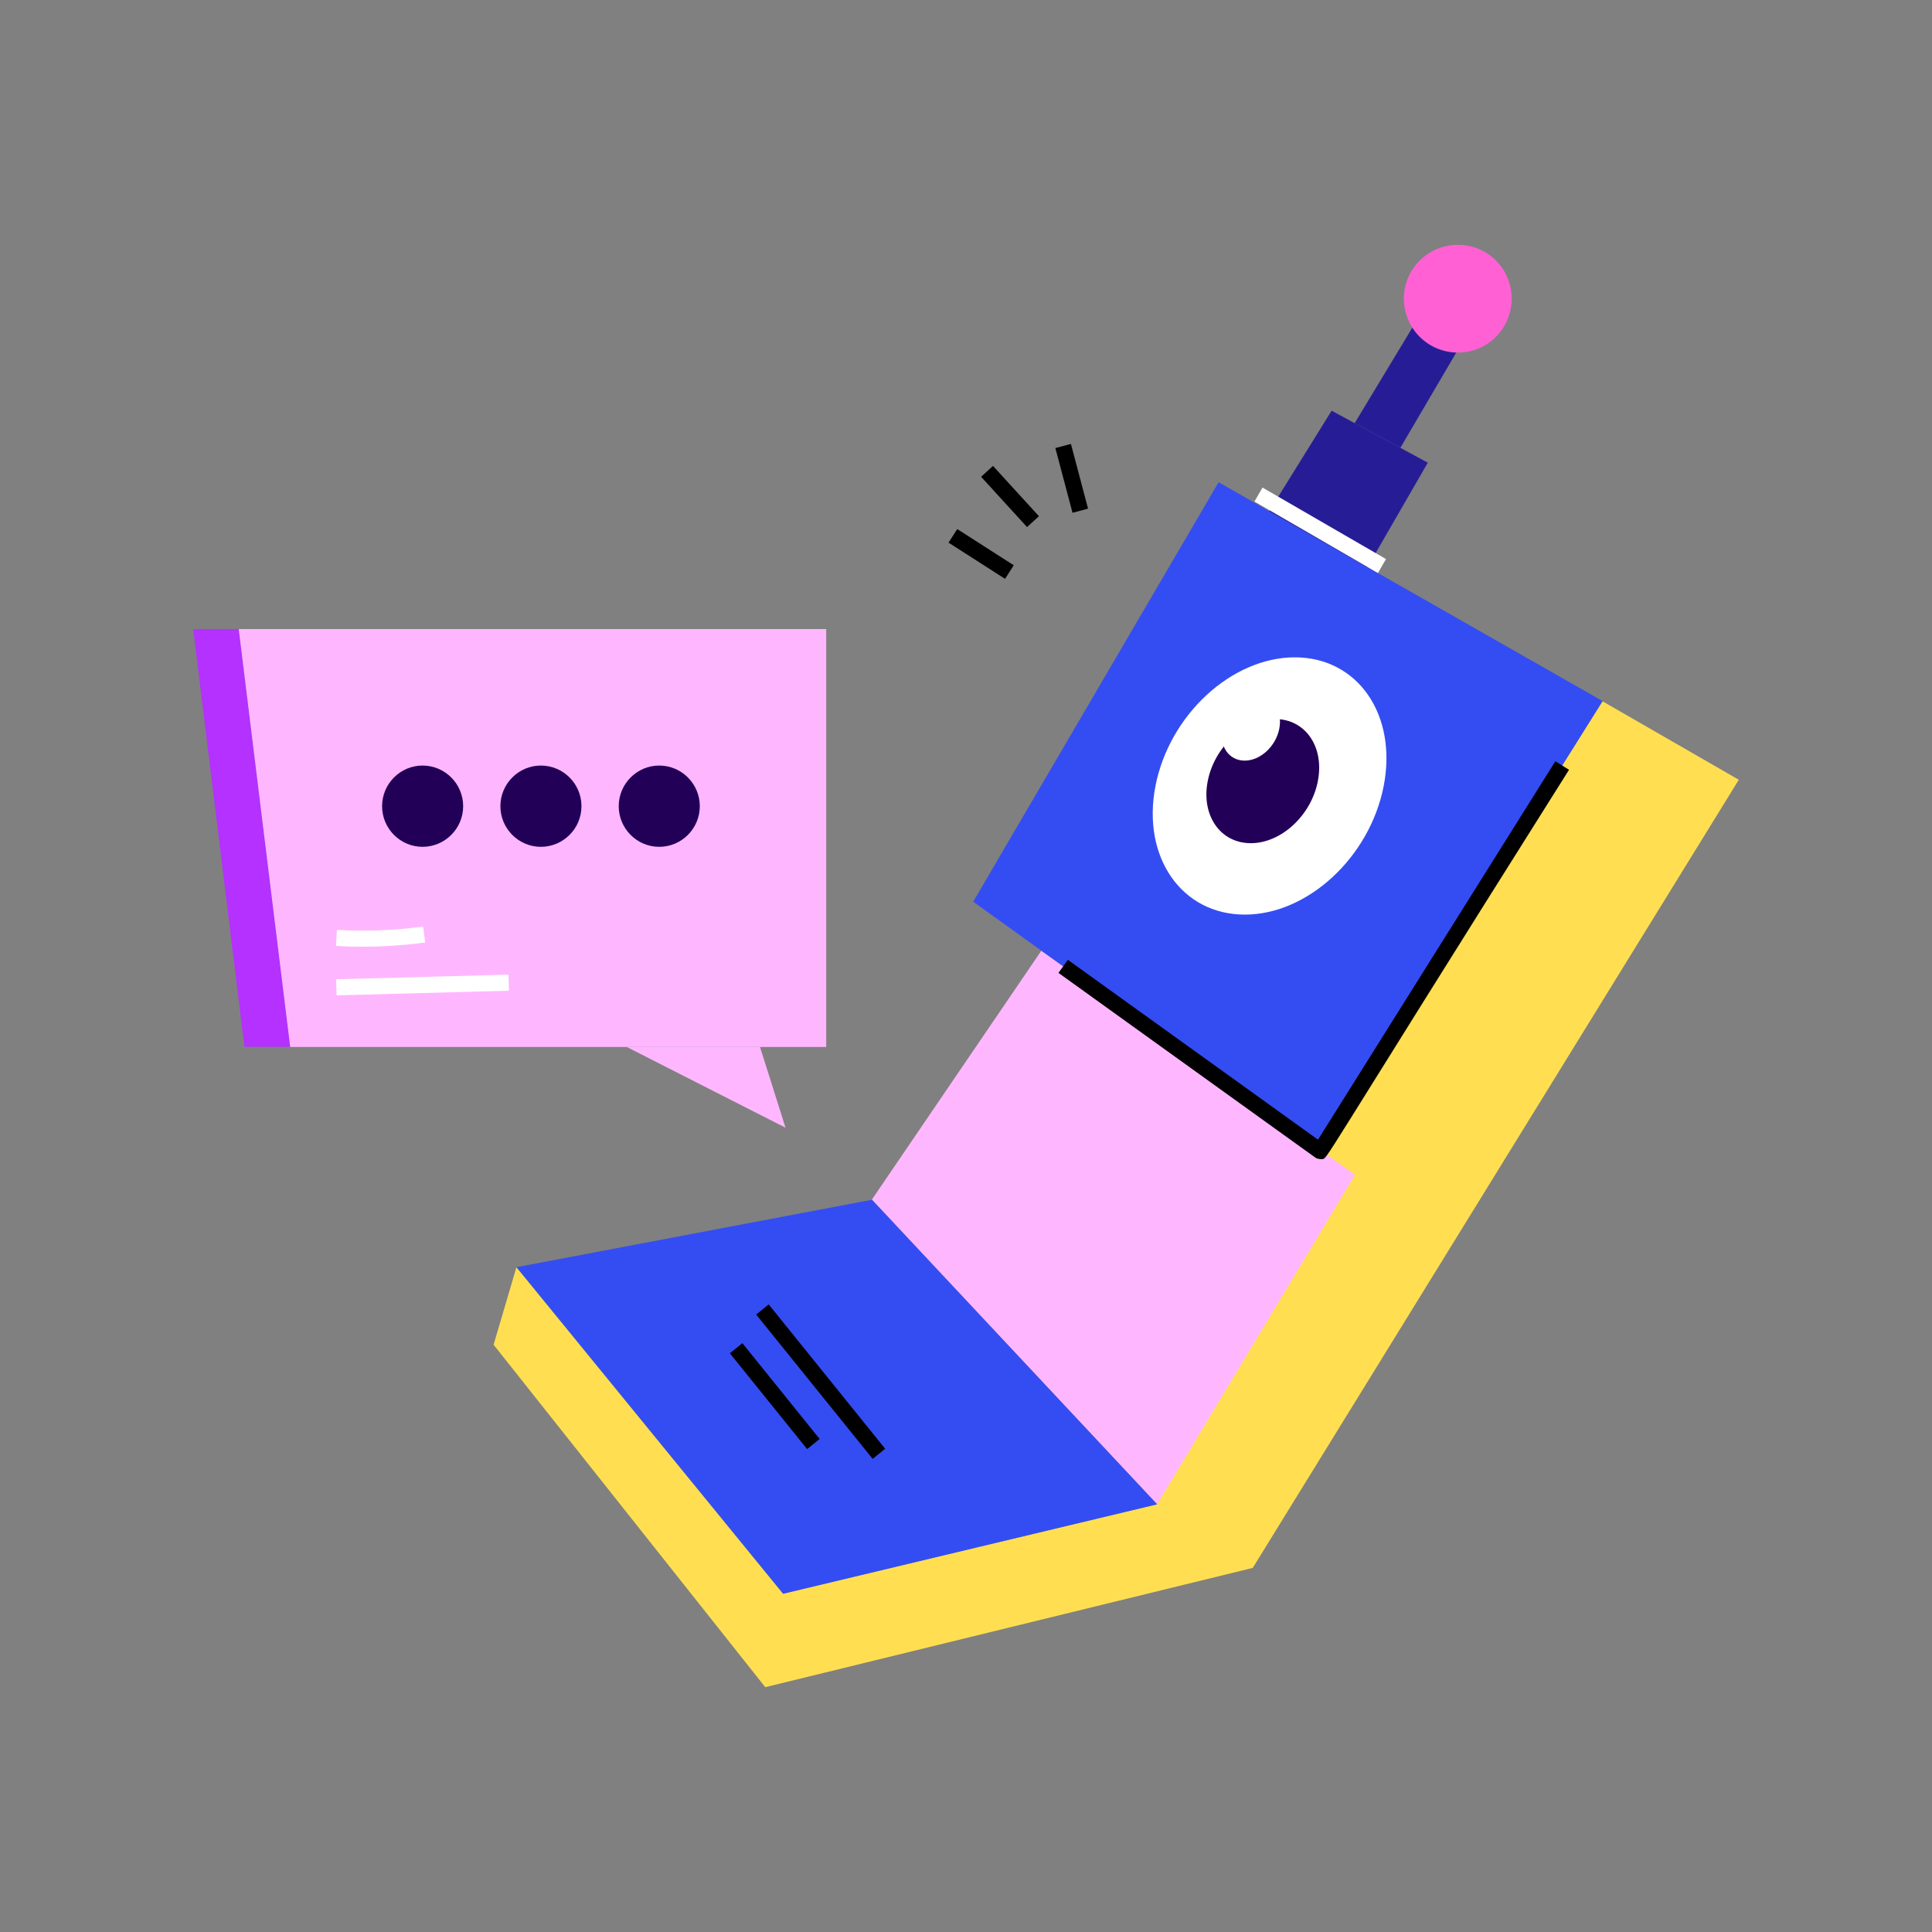 <svg id="Layer_1" enable-background="new 0 0 60 60" height="512" viewBox="0 0 60 60" width="512" xmlns="http://www.w3.org/2000/svg"><rect x="0" y="0" width="60" height="60" fill="#808080" stroke="none"/><g id="_x33_0"><g><g><g><g><g><path d="m54 24.216-15.095 24.477-15.139 3.704-8.437-10.635.709-2.406 8.281 10.14 11.614-2.778 5.069-10.966 8.767-13.972z" fill="#ffdf51"/></g><g><path d="m30.224 28.003 7.621-13.027 11.924 6.796-8.768 13.98z" fill="#344df2"/></g><g><path d="m42.081 36.486-6.146 10.233-8.86-9.463 5.262-7.727z" fill="#feb7fe"/></g><g><path d="m35.935 46.717-11.613 2.777-8.279-10.141 11.037-2.094z" fill="#344df2"/></g><g><path d="m42.972 24.409c-.431 2.211-2.36 3.995-4.313 3.995-1.961 0-3.205-1.784-2.775-3.995.431-2.211 2.368-3.995 4.329-3.995 1.953 0 3.189 1.784 2.759 3.995z" fill="#fff"/></g><g><path d="m40.928 24.258c-.208 1.067-1.139 1.928-2.082 1.928-.947 0-1.547-.861-1.339-1.928.208-1.067 1.143-1.928 2.089-1.928.943 0 1.539.861 1.331 1.928z" fill="#220057"/></g><g><path d="m39.731 22.626c-.107.551-.588.996-1.076.996-.489 0-.799-.445-.692-.996.107-.551.59-.996 1.079-.996.487 0.0.795.445.688.996z" fill="#fff"/></g><g><path d="m44.342 14.369-1.875 3.248-3.05-1.741 1.938-3.122z" fill="#261d96"/></g><g><path d="m45.74 10.072-2.251 3.836-1.419-.767 2.301-3.81z" fill="#261d96"/></g><g><path d="m46.946 9.272c0 .933-.745 1.678-1.669 1.678-.924 0-1.678-.745-1.678-1.678 0-.924.754-1.669 1.678-1.669.924 0 1.669.745 1.669 1.669z" fill="#ff61d4"/></g></g><g><g><path d="m25.066 45.003-2.4-2.976.389-.314 2.4 2.976z"/></g><g><path d="m27.101 45.307-3.617-4.483.389-.314 3.617 4.483z"/></g></g></g><g><path d="m42.793 17.796-3.835-2.22.25-.434 3.835 2.22z" fill="#fff"/></g><g><g><path d="m9.017 32.511h-1.426l-1.592-12.975h1.415z" fill="#b431ff"/></g><g><path d="m25.659 19.536v12.979h-16.646l-1.598-12.979z" fill="#feb7fe"/></g><g><path d="m23.603 32.515.792 2.507-4.93-2.507z" fill="#feb7fe"/></g></g><g><g><path d="m14.384 25.037c0 .693-.563 1.262-1.262 1.262-.693 0-1.256-.569-1.256-1.262 0-.693.563-1.262 1.256-1.262.699 0 1.262.569 1.262 1.262z" fill="#220057"/></g><g><path d="m18.058 25.037c0 .693-.563 1.262-1.262 1.262-.693 0-1.256-.569-1.256-1.262 0-.693.563-1.262 1.256-1.262.699 0 1.262.569 1.262 1.262z" fill="#220057"/></g><g><path d="m21.733 25.037c0 .693-.563 1.262-1.262 1.262-.693 0-1.256-.569-1.256-1.262 0-.693.563-1.262 1.256-1.262.699 0 1.262.569 1.262 1.262z" fill="#220057"/></g></g><g><g><path d="m10.452 30.324h5.352v.5h-5.352z" fill="#fff" transform="matrix(1 -.027 .027 1 -.831 .37)"/></g><g><path d="m10.434 29.378.029-.5c.887.054 1.787.018 2.677-.104l.066.496c-.921.124-1.848.16-2.772.107z" fill="#fff"/></g></g></g><g><g><path d="m31.896 16.369-1.427-1.562.369-.338 1.427 1.562z"/></g><g><path d="m33.308 15.925-.533-2.011.484-.127.531 2.009z"/></g><g><path d="m31.213 17.977-1.755-1.125.27-.422 1.755 1.125z"/></g></g></g><g><path d="m40.856 35.955-7.984-5.741.291-.406 7.769 5.586 7.371-11.753.424.266c-7.975 12.66-7.475 12.053-7.677 12.091-.016.003-.141-.004-.193-.042z"/></g></g></svg>
